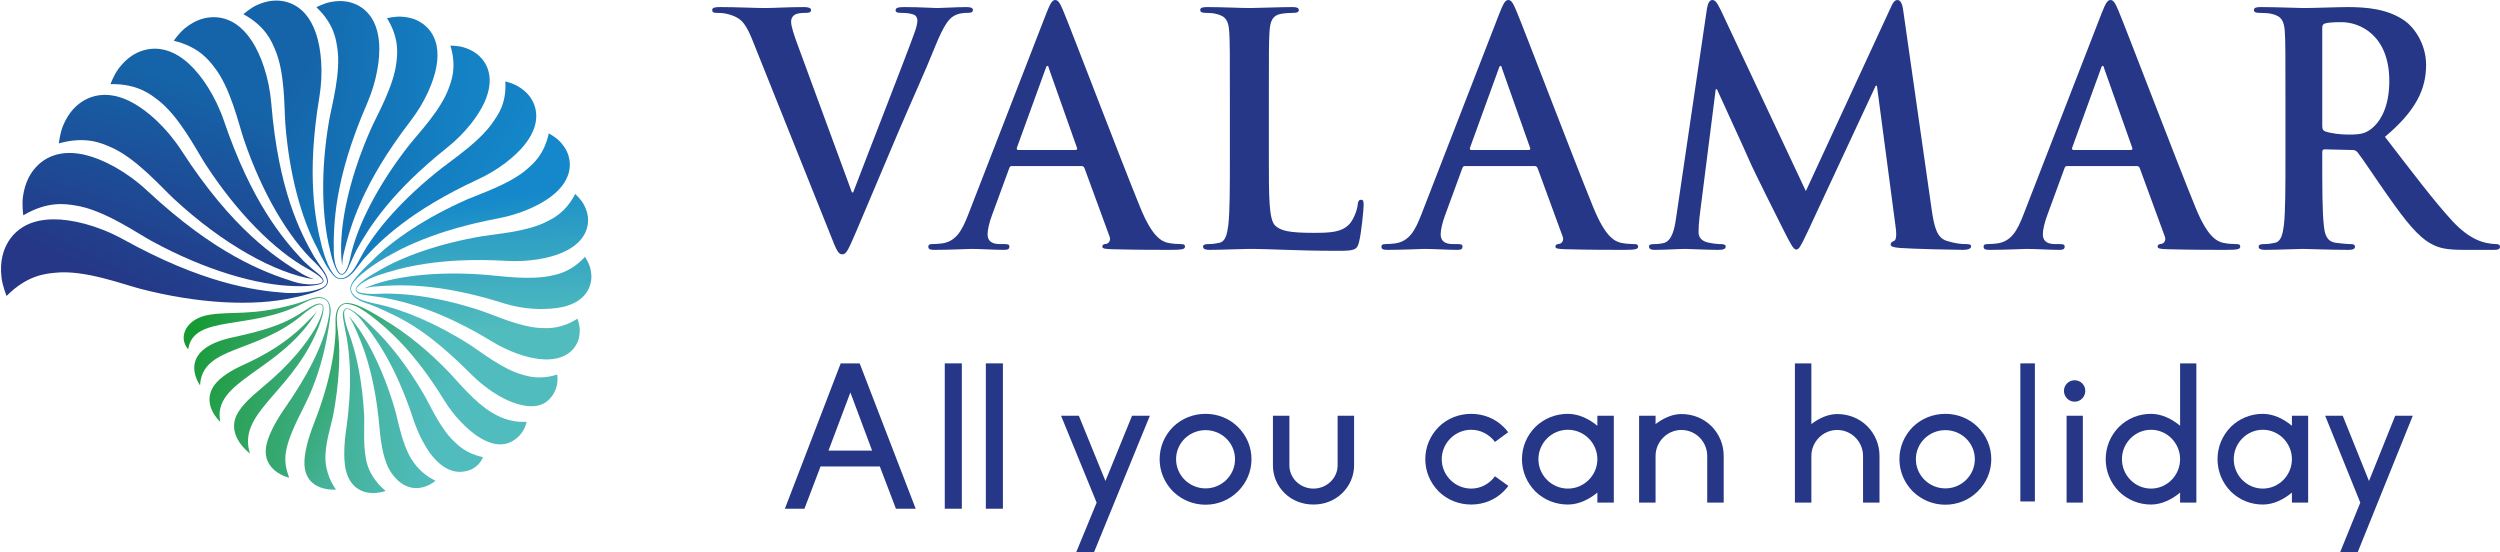 <?xml version="1.0" encoding="UTF-8"?>
<svg width="172px" height="38px" viewBox="0 0 172 38" version="1.1" xmlns="http://www.w3.org/2000/svg" xmlns:xlink="http://www.w3.org/1999/xlink">
    <!-- Generator: Sketch 50 (54983) - http://www.bohemiancoding.com/sketch -->
    <title>logo-valamar-internim-horizontal</title>
    <desc>Created with Sketch.</desc>
    <defs>
        <linearGradient x1="40.412%" y1="101.038%" x2="71.072%" y2="25.381%" id="linearGradient-1">
            <stop stop-color="#253786" offset="0%"></stop>
            <stop stop-color="#1563A8" offset="100%"></stop>
        </linearGradient>
        <linearGradient x1="36.417%" y1="102.09%" x2="66.81%" y2="4.643%" id="linearGradient-2">
            <stop stop-color="#253786" offset="0%"></stop>
            <stop stop-color="#1563A8" offset="100%"></stop>
        </linearGradient>
        <linearGradient x1="43.806%" y1="98.353%" x2="78.424%" y2="35.431%" id="linearGradient-3">
            <stop stop-color="#253786" offset="0%"></stop>
            <stop stop-color="#1563A8" offset="100%"></stop>
        </linearGradient>
        <linearGradient x1="-30.071%" y1="43.71%" x2="102.829%" y2="59.854%" id="linearGradient-4">
            <stop stop-color="#1563A8" offset="0%"></stop>
            <stop stop-color="#1488CA" offset="100%"></stop>
        </linearGradient>
        <linearGradient x1="-76.778%" y1="46.869%" x2="162.026%" y2="53.509%" id="linearGradient-5">
            <stop stop-color="#1563A8" offset="0%"></stop>
            <stop stop-color="#1488CA" offset="100%"></stop>
        </linearGradient>
        <linearGradient x1="10.422%" y1="36.825%" x2="81.036%" y2="76.045%" id="linearGradient-6">
            <stop stop-color="#1563A8" offset="0%"></stop>
            <stop stop-color="#1488CA" offset="100%"></stop>
        </linearGradient>
        <linearGradient x1="48.629%" y1="24.061%" x2="52.139%" y2="63.852%" id="linearGradient-7">
            <stop stop-color="#1488CA" offset="0%"></stop>
            <stop stop-color="#50BCBD" offset="100%"></stop>
        </linearGradient>
        <linearGradient x1="49.869%" y1="-188.344%" x2="50.046%" y2="132.349%" id="linearGradient-8">
            <stop stop-color="#1488CA" offset="0%"></stop>
            <stop stop-color="#50BCBD" offset="100%"></stop>
        </linearGradient>
        <linearGradient x1="49.064%" y1="-19.881%" x2="50.721%" y2="80.103%" id="linearGradient-9">
            <stop stop-color="#1488CA" offset="0%"></stop>
            <stop stop-color="#50BCBD" offset="100%"></stop>
        </linearGradient>
        <linearGradient x1="-18.335%" y1="29.426%" x2="57.333%" y2="64.588%" id="linearGradient-10">
            <stop stop-color="#159A34" offset="0%"></stop>
            <stop stop-color="#2CA258" offset="21.95%"></stop>
            <stop stop-color="#3CAD83" offset="48.24%"></stop>
            <stop stop-color="#47B5A3" offset="70.97%"></stop>
            <stop stop-color="#4DBAB6" offset="88.97%"></stop>
            <stop stop-color="#50BCBD" offset="100%"></stop>
        </linearGradient>
        <linearGradient x1="-103.031%" y1="36.337%" x2="68.677%" y2="56.933%" id="linearGradient-11">
            <stop stop-color="#159A34" offset="0%"></stop>
            <stop stop-color="#2CA258" offset="21.95%"></stop>
            <stop stop-color="#3CAD83" offset="48.24%"></stop>
            <stop stop-color="#47B5A3" offset="70.97%"></stop>
            <stop stop-color="#4DBAB6" offset="88.97%"></stop>
            <stop stop-color="#50BCBD" offset="100%"></stop>
        </linearGradient>
        <linearGradient x1="-171.436%" y1="42.626%" x2="105.47%" y2="52.42%" id="linearGradient-12">
            <stop stop-color="#159A34" offset="0%"></stop>
            <stop stop-color="#2CA258" offset="21.95%"></stop>
            <stop stop-color="#3CAD83" offset="48.24%"></stop>
            <stop stop-color="#47B5A3" offset="70.97%"></stop>
            <stop stop-color="#4DBAB6" offset="88.97%"></stop>
            <stop stop-color="#50BCBD" offset="100%"></stop>
        </linearGradient>
        <linearGradient x1="-7.755%" y1="34.318%" x2="214.904%" y2="89.955%" id="linearGradient-13">
            <stop stop-color="#159A34" offset="0%"></stop>
            <stop stop-color="#2CA258" offset="21.95%"></stop>
            <stop stop-color="#3CAD83" offset="48.24%"></stop>
            <stop stop-color="#47B5A3" offset="70.97%"></stop>
            <stop stop-color="#4DBAB6" offset="88.97%"></stop>
            <stop stop-color="#50BCBD" offset="100%"></stop>
        </linearGradient>
        <linearGradient x1="8.464%" y1="38.995%" x2="175.058%" y2="63.733%" id="linearGradient-14">
            <stop stop-color="#159A34" offset="0%"></stop>
            <stop stop-color="#2CA258" offset="21.95%"></stop>
            <stop stop-color="#3CAD83" offset="48.24%"></stop>
            <stop stop-color="#47B5A3" offset="70.97%"></stop>
            <stop stop-color="#4DBAB6" offset="88.97%"></stop>
            <stop stop-color="#50BCBD" offset="100%"></stop>
        </linearGradient>
        <linearGradient x1="2.845%" y1="38.1%" x2="190.963%" y2="71.299%" id="linearGradient-15">
            <stop stop-color="#159A34" offset="0%"></stop>
            <stop stop-color="#2CA258" offset="21.95%"></stop>
            <stop stop-color="#3CAD83" offset="48.24%"></stop>
            <stop stop-color="#47B5A3" offset="70.97%"></stop>
            <stop stop-color="#4DBAB6" offset="88.97%"></stop>
            <stop stop-color="#50BCBD" offset="100%"></stop>
        </linearGradient>
    </defs>
    <g id="logo-valamar-internim-horizontal" stroke="none" stroke-width="1" fill="none" fill-rule="evenodd">
        <g id="logo-valamar-internim" fill-rule="nonzero">
            <g id="Group">
                <g id="Shape" transform="translate(0, 1.163)">
                    <path d="M1.603,13.65 C3.338,12.624 4.588,12.887 5.157,12.969 C7.099,13.249 9.378,14.842 10.425,15.415 C14.074,17.411 17.714,18.488 20.402,18.524 C20.402,18.524 22.149,18.578 22.255,18.208 C22.312,18.005 21.923,17.681 21.751,17.551 C21.363,17.259 20.857,16.765 20.854,16.762 C19.437,15.261 17.303,12.705 15.422,7.191 C14.811,5.397 13.846,4.008 13.016,3.242 C11.093,1.469 9.481,2.405 9.073,2.672 C8.744,2.887 8.434,3.188 8.152,3.567 C7.837,3.99 7.611,4.6 7.602,4.624 C9.494,4.587 10.413,5.376 10.847,5.704 C12.332,6.827 13.514,9.172 14.128,10.12 C16.313,13.495 18.913,16.085 21.156,17.322 L21.156,17.322 C21.156,17.322 22.277,17.918 22.209,18.19 C22.149,18.43 21.09,18.502 20.217,18.222 C18.16,17.567 14.826,16.333 10.147,11.974 C8.676,10.603 7.081,9.798 5.925,9.511 C3.249,8.846 2.227,10.573 1.983,11.038 C1.786,11.414 1.651,11.86 1.58,12.364 C1.501,12.929 1.599,13.622 1.603,13.65 Z" fill="url(#linearGradient-1)"></path>
                    <path d="M7.562,8.935 C9.327,9.671 11.097,11.714 11.949,12.504 C15.316,15.629 18.952,17.647 21.602,18.054 C21.317,17.944 21.009,17.82 20.708,17.634 C18.941,16.542 16.005,14.628 12.505,9.225 C11.443,7.586 10.131,6.446 9.109,5.895 C6.743,4.622 5.368,5.984 5.028,6.359 C4.753,6.661 4.519,7.045 4.333,7.498 C4.124,8.006 4.053,8.677 4.049,8.703 C5.929,8.169 7.045,8.72 7.562,8.935 Z" fill="url(#linearGradient-2)"></path>
                    <path d="M21.968,17.03 C21.891,16.923 21.695,16.622 21.622,16.509 C20.629,14.79 19.15,11.852 18.666,5.972 C18.515,4.139 17.939,2.599 17.342,1.676 C15.961,-0.459 14.234,0.022 13.789,0.172 C13.431,0.293 13.071,0.499 12.718,0.784 C12.324,1.103 11.97,1.62 11.956,1.64 C13.733,2.071 14.407,3.037 14.737,3.452 C15.861,4.87 16.417,7.36 16.768,8.401 C18.028,12.129 19.868,15.215 21.688,16.92 L21.688,16.92 C21.688,16.92 22.785,17.945 22.427,18.438 C22.269,18.654 21.831,18.778 21.377,18.875 C20.592,19.044 19.703,18.991 19.665,18.989 C17.425,18.827 13.902,18.301 8.506,15.32 C6.694,14.319 4.905,13.919 3.683,13.927 C0.857,13.946 0.284,15.945 0.162,16.476 C0.063,16.904 0.043,17.387 0.102,17.913 C0.168,18.5 0.443,19.172 0.454,19.199 C1.913,17.722 3.221,17.665 3.807,17.602 C5.806,17.385 8.477,18.402 9.663,18.709 C13.682,19.749 17.469,19.919 20.136,19.327 L20.137,19.327 C20.137,19.327 21.171,19.127 21.873,18.846 C22.162,18.731 22.389,18.594 22.474,18.463 C22.712,18.096 22.41,17.645 21.968,17.03 L21.968,17.03 Z" fill="url(#linearGradient-3)"></path>
                </g>
                <g id="Shape" transform="translate(16.671, 0)">
                    <path d="M6.53,3.264 C6.808,4.95 6.152,7.266 5.974,8.287 C5.372,11.748 5.466,14.948 6.04,17.231 C6.04,17.231 6.374,18.863 6.805,18.898 C7.109,18.923 7.274,18.469 7.36,18.274 C7.657,17.597 7.867,17.188 7.869,17.183 C8.738,15.606 10.28,13.196 14.086,10.161 C15.356,9.148 16.228,7.969 16.641,7.08 C17.595,5.02 16.49,3.999 16.187,3.749 C15.942,3.548 15.635,3.387 15.273,3.271 C14.868,3.141 14.337,3.137 14.316,3.137 C14.778,4.645 14.367,5.612 14.208,6.056 C13.665,7.575 12.091,9.207 11.486,9.975 C9.367,12.666 7.938,15.459 7.454,17.605 C7.454,17.605 7.23,18.856 6.827,18.852 C6.673,18.851 6.471,18.51 6.369,18.052 C6.331,17.837 6.297,17.608 6.294,17.364 C6.271,15.505 6.303,12.37 8.577,7.139 C9.267,5.552 9.485,4.014 9.414,2.978 C9.247,0.581 7.644,0.193 7.22,0.115 C6.878,0.053 6.497,0.059 6.087,0.135 C5.629,0.22 5.115,0.487 5.095,0.497 C6.335,1.663 6.449,2.77 6.53,3.264 L6.53,3.264 Z" fill="url(#linearGradient-4)"></path>
                    <path d="M10.613,4.197 C10.462,5.85 9.294,7.874 8.883,8.794 C7.255,12.431 6.553,15.977 6.869,18.264 C6.886,18 6.91,17.712 6.982,17.414 C7.411,15.659 8.199,12.715 11.569,8.33 C12.591,7 13.166,5.604 13.35,4.612 C13.776,2.316 12.387,1.571 12.013,1.397 C11.712,1.256 11.358,1.172 10.96,1.147 C10.515,1.118 9.975,1.247 9.954,1.252 C10.819,2.643 10.657,3.713 10.613,4.197 Z" fill="url(#linearGradient-5)"></path>
                    <path d="M19.767,6.63 C19.578,6.378 19.317,6.15 18.993,5.953 C18.631,5.733 18.116,5.606 18.096,5.6 C18.189,7.166 17.545,7.952 17.286,8.345 C16.401,9.686 14.506,10.95 13.738,11.552 C11.132,13.592 9.131,15.822 8.122,17.748 L8.121,17.748 L8.118,17.754 C8.114,17.761 8.111,17.767 8.108,17.774 C8.046,17.891 7.79,18.375 7.619,18.603 C7.363,18.943 6.946,19.261 6.587,19.115 C6.33,19.011 6.082,18.624 5.894,18.2 C5.689,17.739 5.545,17.233 5.487,17.013 C4.998,15.119 4.413,12.039 5.299,6.691 C5.59,4.931 5.418,3.342 5.079,2.329 C4.297,-0.017 2.576,0.014 2.127,0.046 C1.765,0.072 1.381,0.177 0.986,0.36 C0.544,0.563 0.092,0.962 0.074,0.978 C1.627,1.818 2.027,2.891 2.235,3.361 C2.948,4.969 2.878,7.447 2.959,8.511 C3.225,11.96 4.057,15.032 5.169,17.102 C5.195,17.16 5.616,18.079 6.045,18.676 C6.228,18.93 6.418,19.115 6.571,19.166 C6.944,19.292 7.329,19.088 7.696,18.661 C7.821,18.516 8.167,18.05 8.334,17.838 C9.521,16.519 11.564,14.497 16.217,12.339 C17.689,11.657 18.813,10.721 19.423,9.957 C20.834,8.189 20.003,6.943 19.767,6.63 L19.767,6.63 Z" fill="url(#linearGradient-6)"></path>
                </g>
                <g id="Shape" transform="translate(24.08, 9.075)">
                    <path d="M14.262,16.691 C13.036,17.088 12.188,16.796 11.801,16.685 C10.472,16.303 8.962,15.105 8.275,14.664 C5.956,13.174 3.613,12.203 1.804,11.833 L1.804,11.833 C1.804,11.833 1.175,11.693 0.865,11.584 C0.463,11.443 0.04,11.135 0.073,10.751 C0.097,10.476 0.4,10.131 0.751,9.827 C1.238,9.406 1.891,8.982 1.943,8.949 C3.439,8.014 5.846,6.771 10.193,5.95 C11.74,5.658 13.027,5.049 13.792,4.479 C15.561,3.159 15.107,1.802 14.968,1.455 C14.856,1.175 14.672,0.901 14.421,0.642 C14.14,0.351 13.693,0.111 13.675,0.101 C13.36,1.585 12.56,2.221 12.218,2.527 C11.039,3.58 8.942,4.259 8.086,4.634 C5.289,5.86 2.941,7.416 1.481,8.904 C1.246,9.12 0.676,9.659 0.318,10.128 C0.129,10.377 0.024,10.591 0.019,10.751 C0.009,11.143 0.315,11.458 0.834,11.68 C1.01,11.756 1.374,11.858 1.872,12.073 C3.651,12.867 5.258,13.593 8.343,16.681 C9.301,17.64 10.368,18.299 11.151,18.595 C13.118,19.338 13.726,18.397 13.909,18.156 C14.057,17.961 14.166,17.719 14.233,17.436 C14.307,17.118 14.264,16.707 14.262,16.691 L14.262,16.691 Z" fill="url(#linearGradient-7)"></path>
                    <path d="M16.523,9.346 C16.429,8.994 16.175,8.611 16.166,8.596 C15.219,9.629 14.271,9.8 13.85,9.892 C12.411,10.209 10.387,9.923 9.5,9.846 C5.99,9.541 2.802,9.929 0.952,10.773 C1.18,10.717 1.43,10.66 1.701,10.638 C3.3,10.508 6,10.345 10.607,11.8 C12.005,12.241 13.338,12.235 14.227,12.117 C16.283,11.844 16.544,10.56 16.591,10.225 C16.63,9.956 16.607,9.66 16.523,9.346 L16.523,9.346 Z" fill="url(#linearGradient-8)"></path>
                    <path d="M15.652,12.848 C14.519,13.574 13.593,13.508 13.176,13.494 C11.752,13.446 9.997,12.64 9.184,12.361 C6.473,11.431 3.859,11.047 1.946,11.139 L1.946,11.139 C1.897,11.142 0.542,11.21 0.444,10.882 C0.371,10.634 1.073,10.178 1.877,9.886 C3.477,9.343 6.103,8.603 10.782,8.873 C12.299,8.961 13.654,8.695 14.511,8.345 C16.493,7.534 16.407,6.174 16.364,5.821 C16.329,5.536 16.225,5.241 16.056,4.943 C15.866,4.609 15.509,4.284 15.494,4.271 C14.829,5.569 13.924,5.973 13.528,6.177 C12.175,6.872 10.051,7.018 9.142,7.169 C6.169,7.665 3.546,8.586 1.812,9.648 C1.81,9.649 0.296,10.473 0.395,10.886 C0.463,11.169 0.924,11.205 1.136,11.237 C1.643,11.314 2.315,11.407 2.34,11.41 C3.911,11.711 6.304,12.313 9.757,14.413 C10.962,15.146 12.14,15.521 13.001,15.622 C14.994,15.855 15.539,14.738 15.664,14.442 C15.764,14.204 15.813,13.927 15.808,13.62 C15.804,13.275 15.658,12.865 15.652,12.848 Z" fill="url(#linearGradient-9)"></path>
                </g>
                <g id="Shape" transform="translate(12.619, 20.36)">
                    <path d="M21.229,8.028 C20.084,7.362 18.885,5.9 18.336,5.321 C16.824,3.728 15.223,2.47 13.807,1.633 L13.807,1.633 C13.807,1.633 12.472,0.773 11.738,0.568 C11.436,0.483 11.18,0.467 11.017,0.526 C10.647,0.66 10.484,1.038 10.466,1.599 C10.459,1.79 10.478,2.155 10.468,2.499 C10.404,3.755 10.169,5.741 8.973,8.798 C8.575,9.815 8.325,10.78 8.325,11.466 C8.325,13.535 10.5,13.322 10.5,13.322 C10.5,13.322 9.876,12.55 9.779,11.399 C9.685,10.277 10.193,8.817 10.315,8.151 C10.704,6.04 10.821,4.042 10.641,2.567 L10.641,2.567 C10.641,2.567 10.561,1.937 10.554,1.611 C10.545,1.144 10.682,0.679 11.054,0.569 C11.321,0.491 11.871,0.68 12.155,0.852 C12.463,1.039 12.748,1.246 12.967,1.413 C14.13,2.325 15.896,3.844 17.948,7.189 C18.629,8.298 19.531,9.173 20.198,9.626 C21.699,10.647 22.537,10.064 22.798,9.885 C22.994,9.751 23.454,9.381 23.613,8.66 C22.382,8.73 21.565,8.223 21.229,8.028 Z" fill="url(#linearGradient-10)"></path>
                    <path d="M16.569,6.822 C15.443,4.874 14.15,3.216 12.956,2.102 L12.957,2.102 C12.955,2.101 11.522,0.664 11.149,0.871 C10.893,1.013 10.976,1.465 11.01,1.675 C11.1,2.232 11.239,2.896 11.243,2.914 C11.459,4.219 11.633,6.189 11.193,9.219 C11.029,10.35 11.007,11.512 11.232,12.192 C11.884,14.164 13.901,13.425 13.911,13.417 C13.098,12.733 12.786,12.013 12.679,11.686 C12.313,10.569 12.473,8.929 12.436,8.223 C12.319,5.972 11.91,3.915 11.351,2.464 C11.351,2.464 10.838,1.099 11.167,0.917 C11.311,0.836 11.622,1.018 11.959,1.338 C12.045,1.424 12.132,1.517 12.215,1.62 C13.086,2.701 14.519,4.55 15.809,8.455 C16.201,9.639 16.757,10.63 17.282,11.201 C18.342,12.354 19.245,12.108 19.581,12.02 C20.182,11.861 20.549,11.324 20.606,11.087 C19.452,10.861 18.849,10.231 18.58,9.971 C17.663,9.085 16.953,7.486 16.569,6.822 L16.569,6.822 Z" fill="url(#linearGradient-11)"></path>
                    <path d="M15.676,11.206 C15.028,10.167 14.754,8.497 14.546,7.791 C13.725,4.995 12.51,2.617 11.369,1.386 C11.475,1.549 11.59,1.729 11.686,1.934 C12.249,3.143 13.161,5.198 13.495,9.121 C13.597,10.311 13.821,11.405 14.219,12.035 C14.838,13.014 15.572,13.272 16.174,13.217 C16.838,13.156 17.339,12.723 17.343,12.717 C16.335,12.233 15.866,11.51 15.676,11.206 L15.676,11.206 L15.676,11.206 Z" fill="url(#linearGradient-12)"></path>
                    <path d="M9.229,0.988 C9.135,1.113 9.031,1.248 8.904,1.38 C8.16,2.152 6.966,3.462 4.131,4.739 C3.245,5.138 2.538,5.608 2.172,6.082 C1.144,7.411 2.528,8.666 2.537,8.667 C1.948,5.76 6.739,5.223 9.229,0.988 Z" fill="url(#linearGradient-13)"></path>
                    <path d="M8.321,7.562 C9.106,6.019 9.566,4.435 9.818,3.142 L9.818,3.143 C9.818,3.143 10.114,1.721 10.131,1.025 C10.138,0.712 10.019,0.428 9.909,0.311 C9.641,0.024 9.229,0.024 8.682,0.22 C8.502,0.284 7.98,0.482 7.58,0.59 C4.675,1.381 3.439,1.042 1.809,1.291 C0.204,1.537 -0.413,2.808 0.33,3.679 C0.662,1.238 4.643,2.402 8.213,0.515 C8.401,0.417 9.461,-0.15 9.871,0.348 C10.046,0.562 10.092,0.903 10.003,1.431 C9.941,1.805 9.845,2.168 9.763,2.444 C9.402,3.598 8.682,5.284 6.939,7.778 C6.342,8.632 5.863,9.569 5.721,10.21 C5.31,12.063 7.265,12.507 7.276,12.504 C6.775,11.158 6.915,10.324 8.321,7.562 L8.321,7.562 L8.321,7.562 Z" fill="url(#linearGradient-14)"></path>
                    <path d="M9.058,2.709 C9.059,2.707 9.931,0.853 9.538,0.578 C9.174,0.322 8.31,1.095 7.489,1.53 C6.583,2.011 5.517,2.397 3.408,2.846 C-0.653,3.711 1.137,6.148 1.146,6.151 C1.289,3.45 4.908,3.967 8.049,1.417 C8.149,1.338 9.177,0.417 9.503,0.611 C9.733,0.748 9.471,1.556 9.031,2.3 C8.427,3.284 7.468,4.614 5.362,6.354 C4.563,7.014 3.998,7.568 3.702,8.122 C2.9,9.618 4.569,10.841 4.58,10.84 C3.702,8.122 7.226,6.742 9.058,2.709 Z" fill="url(#linearGradient-15)"></path>
                </g>
            </g>
            <g id="Group" transform="translate(49, 0)" fill="#253786">
                <path d="M2.725,2.652 C2.231,1.436 1.866,1.193 1.094,0.972 C0.772,0.884 0.429,0.884 0.257,0.884 C0.064,0.884 0,0.818 0,0.685 C0,0.508 0.236,0.487 0.558,0.487 C1.695,0.487 2.918,0.553 3.669,0.553 C4.205,0.553 5.235,0.487 6.308,0.487 C6.565,0.487 6.801,0.531 6.801,0.685 C6.801,0.84 6.672,0.884 6.479,0.884 C6.136,0.884 5.814,0.906 5.643,1.039 C5.492,1.149 5.428,1.305 5.428,1.503 C5.428,1.79 5.621,2.409 5.922,3.204 L9.612,13.236 L9.698,13.236 C10.62,10.806 13.409,3.691 13.924,2.232 C14.032,1.945 14.117,1.613 14.117,1.415 C14.117,1.238 14.032,1.061 13.839,0.995 C13.581,0.906 13.259,0.884 12.98,0.884 C12.787,0.884 12.616,0.862 12.616,0.708 C12.616,0.531 12.809,0.487 13.216,0.487 C14.289,0.487 15.19,0.553 15.469,0.553 C15.834,0.553 16.842,0.487 17.486,0.487 C17.765,0.487 17.936,0.531 17.936,0.685 C17.936,0.84 17.808,0.884 17.593,0.884 C17.379,0.884 16.928,0.884 16.542,1.149 C16.263,1.349 15.941,1.724 15.362,3.138 C14.525,5.215 13.946,6.408 12.787,9.126 C11.414,12.352 10.406,14.76 9.934,15.865 C9.376,17.146 9.247,17.5 8.947,17.5 C8.668,17.5 8.539,17.191 8.132,16.152 L2.725,2.652 L2.725,2.652 Z M20.618,11.424 C20.511,11.424 20.468,11.468 20.425,11.601 L19.266,14.76 C19.052,15.313 18.945,15.843 18.945,16.109 C18.945,16.506 19.138,16.794 19.803,16.794 L20.125,16.794 C20.382,16.794 20.447,16.838 20.447,16.97 C20.447,17.146 20.318,17.191 20.082,17.191 C19.396,17.191 18.473,17.125 17.808,17.125 C17.572,17.125 16.392,17.191 15.276,17.191 C14.997,17.191 14.868,17.146 14.868,16.971 C14.868,16.838 14.954,16.794 15.126,16.794 C15.319,16.794 15.619,16.771 15.791,16.75 C16.778,16.617 17.185,15.865 17.615,14.76 L23,0.884 C23.257,0.243 23.386,0 23.6,0 C23.794,0 23.922,0.199 24.137,0.707 C24.652,1.922 28.085,10.938 29.457,14.297 C30.273,16.285 30.895,16.594 31.345,16.706 C31.667,16.771 31.99,16.794 32.247,16.794 C32.419,16.794 32.526,16.816 32.526,16.97 C32.526,17.146 32.333,17.191 31.539,17.191 C30.767,17.191 29.2,17.191 27.484,17.146 C27.098,17.125 26.84,17.125 26.84,16.971 C26.84,16.838 26.926,16.794 27.14,16.771 C27.29,16.727 27.441,16.528 27.334,16.263 L25.617,11.579 C25.574,11.468 25.51,11.424 25.403,11.424 L20.618,11.424 Z M24.995,10.319 C25.102,10.319 25.124,10.252 25.102,10.186 L23.171,4.729 C23.15,4.641 23.129,4.53 23.064,4.53 C23,4.53 22.957,4.641 22.935,4.729 L20.961,10.165 C20.94,10.253 20.961,10.319 21.047,10.319 L24.995,10.319 L24.995,10.319 L24.995,10.319 Z M38.297,10.783 C38.297,13.611 38.297,15.136 38.747,15.534 C39.112,15.865 39.67,16.02 41.344,16.02 C42.48,16.02 43.317,15.998 43.853,15.401 C44.111,15.114 44.369,14.495 44.411,14.075 C44.433,13.877 44.476,13.744 44.647,13.744 C44.797,13.744 44.819,13.854 44.819,14.12 C44.819,14.363 44.668,16.02 44.498,16.661 C44.369,17.147 44.261,17.257 43.146,17.257 C40.056,17.257 38.64,17.125 36.902,17.125 C36.409,17.125 35.057,17.191 34.199,17.191 C33.92,17.191 33.77,17.125 33.77,16.971 C33.77,16.86 33.856,16.794 34.113,16.794 C34.435,16.794 34.693,16.75 34.885,16.706 C35.315,16.617 35.422,16.13 35.508,15.49 C35.615,14.562 35.615,12.816 35.615,10.783 L35.615,6.894 C35.615,3.536 35.615,2.917 35.572,2.211 C35.53,1.459 35.358,1.105 34.65,0.951 C34.478,0.906 34.22,0.885 33.942,0.885 C33.706,0.885 33.577,0.84 33.577,0.685 C33.577,0.531 33.727,0.487 34.049,0.487 C35.057,0.487 36.409,0.553 36.988,0.553 C37.503,0.553 39.07,0.487 39.906,0.487 C40.206,0.487 40.357,0.531 40.357,0.685 C40.357,0.84 40.228,0.885 39.97,0.885 C39.734,0.885 39.391,0.906 39.134,0.951 C38.554,1.061 38.383,1.437 38.34,2.211 C38.297,2.917 38.297,3.536 38.297,6.894 L38.297,10.783 L38.297,10.783 L38.297,10.783 Z M51.792,11.424 C51.685,11.424 51.642,11.468 51.598,11.601 L50.44,14.76 C50.226,15.313 50.118,15.843 50.118,16.109 C50.118,16.506 50.312,16.794 50.977,16.794 L51.298,16.794 C51.556,16.794 51.62,16.838 51.62,16.97 C51.62,17.146 51.491,17.191 51.255,17.191 C50.569,17.191 49.646,17.125 48.981,17.125 C48.745,17.125 47.565,17.191 46.45,17.191 C46.17,17.191 46.042,17.146 46.042,16.971 C46.042,16.838 46.128,16.794 46.299,16.794 C46.492,16.794 46.793,16.771 46.964,16.75 C47.951,16.617 48.359,15.865 48.788,14.76 L54.174,0.884 C54.431,0.243 54.56,1.77635684e-14 54.774,1.77635684e-14 C54.967,1.77635684e-14 55.096,0.199 55.31,0.707 C55.826,1.922 59.258,10.938 60.631,14.297 C61.446,16.285 62.068,16.594 62.519,16.706 C62.841,16.771 63.163,16.794 63.421,16.794 C63.592,16.794 63.7,16.816 63.7,16.97 C63.7,17.146 63.506,17.191 62.712,17.191 C61.94,17.191 60.374,17.191 58.658,17.146 C58.271,17.125 58.013,17.125 58.013,16.971 C58.013,16.838 58.1,16.794 58.314,16.771 C58.464,16.727 58.614,16.528 58.507,16.263 L56.791,11.579 C56.748,11.468 56.683,11.424 56.576,11.424 L51.792,11.424 Z M56.169,10.319 C56.276,10.319 56.297,10.252 56.276,10.186 L54.345,4.729 C54.323,4.641 54.302,4.53 54.237,4.53 C54.173,4.53 54.13,4.641 54.109,4.729 L52.135,10.165 C52.114,10.253 52.135,10.319 52.221,10.319 L56.169,10.319 L56.169,10.319 L56.169,10.319 L56.169,10.319 Z M68.441,0.575 C68.505,0.199 68.633,0.001 68.805,0.001 C68.977,0.001 69.106,0.111 69.385,0.685 L75.242,13.148 L81.078,0.531 C81.228,0.177 81.356,0.001 81.549,0.001 C81.742,0.001 81.872,0.222 81.936,0.685 L83.888,14.341 C84.081,15.732 84.295,16.373 84.939,16.573 C85.562,16.771 85.991,16.793 86.27,16.793 C86.462,16.793 86.613,16.816 86.613,16.948 C86.613,17.125 86.355,17.191 86.054,17.191 C85.518,17.191 82.558,17.125 81.699,17.058 C81.206,17.014 81.078,16.948 81.078,16.816 C81.078,16.705 81.163,16.638 81.313,16.572 C81.442,16.528 81.506,16.24 81.42,15.622 L80.133,5.9 L80.048,5.9 L75.371,15.932 C74.878,16.97 74.769,17.169 74.577,17.169 C74.383,17.169 74.169,16.727 73.826,16.064 C73.311,15.047 71.616,11.667 71.358,11.049 C71.166,10.585 69.878,7.8 69.128,6.143 L69.041,6.143 L67.926,14.937 C67.883,15.335 67.861,15.622 67.861,15.976 C67.861,16.396 68.141,16.594 68.505,16.683 C68.892,16.771 69.191,16.794 69.407,16.794 C69.578,16.794 69.728,16.838 69.728,16.948 C69.728,17.146 69.535,17.191 69.213,17.191 C68.312,17.191 67.347,17.125 66.961,17.125 C66.553,17.125 65.523,17.191 64.836,17.191 C64.622,17.191 64.45,17.146 64.45,16.948 C64.45,16.838 64.579,16.794 64.794,16.794 C64.966,16.794 65.115,16.794 65.437,16.727 C66.038,16.594 66.21,15.732 66.317,14.981 L68.441,0.575 L68.441,0.575 Z M93.221,11.424 C93.114,11.424 93.071,11.468 93.028,11.601 L91.869,14.76 C91.654,15.313 91.547,15.843 91.547,16.109 C91.547,16.506 91.74,16.794 92.406,16.794 L92.727,16.794 C92.984,16.794 93.049,16.838 93.049,16.97 C93.049,17.146 92.921,17.191 92.684,17.191 C91.998,17.191 91.075,17.125 90.41,17.125 C90.174,17.125 88.995,17.191 87.879,17.191 C87.6,17.191 87.471,17.146 87.471,16.971 C87.471,16.838 87.557,16.794 87.729,16.794 C87.922,16.794 88.222,16.771 88.394,16.75 C89.381,16.617 89.788,15.865 90.217,14.76 L95.603,0.884 C95.86,0.243 95.988,1.81389631e-05 96.203,1.81389631e-05 C96.396,1.81389631e-05 96.525,0.199 96.739,0.707 C97.254,1.922 100.687,10.938 102.06,14.297 C102.875,16.285 103.498,16.594 103.949,16.706 C104.27,16.771 104.592,16.794 104.849,16.794 C105.021,16.794 105.128,16.816 105.128,16.97 C105.128,17.146 104.935,17.191 104.141,17.191 C103.369,17.191 101.802,17.191 100.086,17.146 C99.7,17.125 99.443,17.125 99.443,16.971 C99.443,16.838 99.528,16.794 99.742,16.771 C99.893,16.727 100.043,16.528 99.936,16.263 L98.22,11.579 C98.177,11.468 98.112,11.424 98.005,11.424 L93.221,11.424 Z M97.598,10.319 C97.705,10.319 97.727,10.253 97.705,10.186 L95.774,4.729 C95.753,4.641 95.731,4.53 95.667,4.53 C95.603,4.53 95.56,4.641 95.539,4.729 L93.564,10.165 C93.543,10.253 93.564,10.319 93.651,10.319 L97.598,10.319 L97.598,10.319 L97.598,10.319 Z M108.239,6.894 C108.239,3.536 108.239,2.917 108.197,2.211 C108.154,1.459 107.982,1.105 107.274,0.951 C107.103,0.906 106.737,0.885 106.437,0.885 C106.201,0.885 106.072,0.84 106.072,0.685 C106.072,0.531 106.222,0.487 106.544,0.487 C107.681,0.487 109.033,0.553 109.484,0.553 C110.213,0.553 111.844,0.487 112.509,0.487 C113.86,0.487 115.298,0.619 116.457,1.437 C117.057,1.857 117.915,2.983 117.915,4.464 C117.915,6.1 117.25,7.601 115.084,9.413 C116.993,11.888 118.473,13.854 119.74,15.225 C120.941,16.506 121.821,16.661 122.142,16.727 C122.378,16.771 122.571,16.794 122.743,16.794 C122.914,16.794 123,16.86 123,16.97 C123,17.146 122.85,17.191 122.593,17.191 L120.554,17.191 C119.353,17.191 118.816,17.081 118.259,16.771 C117.336,16.263 116.521,15.224 115.319,13.523 C114.461,12.308 113.474,10.806 113.195,10.474 C113.088,10.342 112.959,10.319 112.81,10.319 L110.942,10.275 C110.835,10.275 110.771,10.319 110.771,10.452 L110.771,10.762 C110.771,12.816 110.771,14.562 110.878,15.49 C110.942,16.13 111.071,16.617 111.715,16.706 C112.036,16.75 112.509,16.794 112.766,16.794 C112.938,16.794 113.024,16.86 113.024,16.97 C113.024,17.125 112.874,17.191 112.595,17.191 C111.35,17.191 109.762,17.125 109.44,17.125 C109.033,17.125 107.681,17.191 106.823,17.191 C106.544,17.191 106.394,17.125 106.394,16.971 C106.394,16.86 106.48,16.794 106.737,16.794 C107.059,16.794 107.317,16.75 107.51,16.706 C107.939,16.617 108.047,16.13 108.132,15.49 C108.239,14.562 108.239,12.816 108.239,10.783 L108.239,6.894 L108.239,6.894 L108.239,6.894 Z M110.771,8.64 C110.771,8.883 110.814,8.971 110.964,9.038 C111.415,9.192 112.058,9.259 112.595,9.259 C113.453,9.259 113.732,9.17 114.118,8.883 C114.761,8.397 115.384,7.381 115.384,5.569 C115.384,2.431 113.367,1.525 112.101,1.525 C111.565,1.525 111.179,1.547 110.964,1.613 C110.814,1.657 110.771,1.746 110.771,1.922 L110.771,8.64 L110.771,8.64 Z" id="Shape"></path>
            </g>
            <g id="Group" transform="translate(54, 25)" fill="#253786">
                <path d="M6.532,7.092 L2.453,7.092 L1.346,10 L0,10 L3.841,0 L5.145,0 L9,10 L7.64,10 L6.532,7.092 L6.532,7.092 Z M4.507,2 L3,6 L6,6 L4.507,2 Z" id="Shape"></path>
                <path d="M11,0 L12.174,0 L12.174,10 L11,10 L11,0 Z M13.826,0 L15,0 L15,10 L13.826,10 L13.826,0 Z" id="Rectangle-path"></path>
                <path d="M21.265,13 L20.04,13 L21.449,9.58 L19,3.603 L20.224,3.603 L22.055,8.093 L23.885,3.603 L25.11,3.603 L21.265,13 L21.265,13 Z M32.102,6.592 C32.102,7.426 31.773,8.21 31.168,8.811 C30.575,9.399 29.785,9.724 28.942,9.724 C28.1,9.724 27.309,9.399 26.704,8.811 C26.111,8.21 25.782,7.426 25.782,6.592 C25.782,5.755 26.111,4.973 26.704,4.373 C27.309,3.786 28.099,3.473 28.942,3.473 C29.785,3.473 30.575,3.786 31.168,4.373 C31.773,4.973 32.102,5.755 32.102,6.592 L32.102,6.592 Z M30.97,6.592 C30.97,5.483 30.061,4.594 28.943,4.594 C27.823,4.594 26.914,5.483 26.914,6.592 C26.914,7.701 27.823,8.601 28.943,8.601 C30.061,8.601 30.97,7.701 30.97,6.592 L30.97,6.592 Z M33.578,7.022 L33.578,3.603 L34.71,3.603 L34.71,7.022 C34.71,7.897 35.448,8.615 36.37,8.615 C37.278,8.615 38.028,7.897 38.028,7.022 L38.028,3.603 L39.161,3.603 L39.161,7.022 C39.161,7.753 38.858,8.432 38.332,8.942 C37.805,9.45 37.107,9.712 36.37,9.712 C35.619,9.712 34.921,9.45 34.394,8.942 C33.868,8.432 33.578,7.753 33.578,7.022 L33.578,7.022 Z M49.776,8.432 C49.671,8.562 49.565,8.693 49.446,8.811 C48.854,9.399 48.063,9.712 47.221,9.712 C46.377,9.712 45.575,9.399 44.982,8.811 C44.389,8.21 44.06,7.426 44.06,6.592 C44.06,5.757 44.389,4.973 44.982,4.373 C45.575,3.786 46.378,3.473 47.221,3.473 C48.063,3.473 48.854,3.786 49.446,4.373 C49.565,4.49 49.671,4.609 49.762,4.738 L48.854,5.405 C48.485,4.907 47.892,4.568 47.221,4.568 C46.101,4.568 45.192,5.483 45.192,6.592 C45.192,7.701 46.101,8.615 47.221,8.615 C47.892,8.615 48.485,8.275 48.854,7.767 L49.776,8.432 Z M55.899,3.603 L57.031,3.603 L57.031,9.58 L55.899,9.58 L55.899,8.889 C55.333,9.358 54.622,9.712 53.871,9.712 C53.029,9.712 52.238,9.399 51.632,8.811 C51.041,8.21 50.711,7.426 50.711,6.592 C50.711,5.756 51.041,4.973 51.632,4.374 C52.238,3.786 53.029,3.473 53.871,3.473 C54.622,3.473 55.333,3.825 55.899,4.294 L55.899,3.603 L55.899,3.603 Z M55.899,6.592 C55.899,5.483 54.99,4.568 53.871,4.568 C52.751,4.568 51.843,5.483 51.843,6.592 C51.843,7.701 52.751,8.615 53.871,8.615 C54.99,8.615 55.899,7.701 55.899,6.592 L55.899,6.592 Z M64.59,6.37 L64.59,9.58 L63.457,9.58 L63.457,6.37 C63.457,5.39 62.668,4.582 61.681,4.582 C60.706,4.582 59.903,5.39 59.903,6.37 L59.903,9.58 L58.77,9.58 L58.77,3.603 L59.903,3.603 L59.903,4.177 C60.417,3.786 61.035,3.486 61.681,3.486 C62.457,3.486 63.194,3.772 63.748,4.321 C64.289,4.868 64.59,5.587 64.59,6.37 Z M75.31,6.37 L75.31,9.58 L74.178,9.58 L74.178,6.37 C74.178,5.39 73.388,4.582 72.4,4.582 C71.426,4.582 70.622,5.39 70.622,6.37 L70.622,9.58 L69.49,9.58 L69.49,0 L70.622,0 L70.622,4.177 C71.136,3.786 71.755,3.486 72.4,3.486 C73.177,3.486 73.915,3.772 74.468,4.321 C75.007,4.868 75.31,5.587 75.31,6.37 L75.31,6.37 Z M83,6.592 C83,7.426 82.67,8.21 82.066,8.811 C81.473,9.399 80.684,9.724 79.84,9.724 C78.998,9.724 78.208,9.399 77.602,8.811 C77.009,8.21 76.68,7.426 76.68,6.592 C76.68,5.755 77.009,4.973 77.602,4.373 C78.208,3.786 78.998,3.473 79.84,3.473 C80.684,3.473 81.473,3.786 82.066,4.373 C82.671,4.973 83,5.755 83,6.592 Z M81.869,6.592 C81.869,5.483 80.96,4.594 79.84,4.594 C78.721,4.594 77.812,5.483 77.812,6.592 C77.812,7.701 78.721,8.601 79.84,8.601 C80.96,8.601 81.869,7.701 81.869,6.592 Z" id="Shape"></path>
                <polygon id="Rectangle-path" points="85 0 86 0 86 9.5 85 9.5"></polygon>
                <path d="M88,1.893 C88,1.488 88.325,1.162 88.74,1.162 C89.143,1.162 89.468,1.488 89.468,1.893 C89.468,2.297 89.143,2.636 88.74,2.636 C88.325,2.636 88,2.298 88,1.893 L88,1.893 Z M88.182,3.603 L89.3,3.603 L89.3,9.581 L88.182,9.581 L88.182,3.603 Z M95.991,0 L97.109,0 L97.109,9.58 L95.991,9.58 L95.991,8.889 C95.433,9.358 94.73,9.712 93.99,9.712 C93.158,9.712 92.379,9.399 91.782,8.811 C91.196,8.21 90.872,7.426 90.872,6.592 C90.872,5.755 91.196,4.973 91.782,4.373 C92.379,3.786 93.158,3.473 93.99,3.473 C94.73,3.473 95.433,3.825 95.991,4.294 L95.991,0 Z M95.991,6.592 C95.991,5.483 95.094,4.568 93.99,4.568 C92.886,4.568 91.989,5.483 91.989,6.592 C91.989,7.701 92.886,8.615 93.99,8.615 C95.095,8.615 95.991,7.701 95.991,6.592 Z M103.684,3.603 L104.801,3.603 L104.801,9.58 L103.684,9.58 L103.684,8.889 C103.124,9.358 102.424,9.712 101.683,9.712 C100.85,9.712 100.072,9.399 99.474,8.811 C98.89,8.21 98.565,7.426 98.565,6.592 C98.565,5.756 98.89,4.973 99.474,4.374 C100.072,3.786 100.851,3.473 101.683,3.473 C102.424,3.473 103.124,3.825 103.684,4.294 L103.684,3.603 L103.684,3.603 Z M103.684,6.592 C103.684,5.483 102.787,4.568 101.683,4.568 C100.579,4.568 99.682,5.483 99.682,6.592 C99.682,7.701 100.579,8.615 101.683,8.615 C102.787,8.615 103.684,7.701 103.684,6.592 L103.684,6.592 Z M108.206,13 L106.997,13 L108.388,9.58 L105.972,3.603 L107.179,3.603 L108.986,8.093 L110.791,3.603 L112,3.603 L108.206,13 Z" id="Shape"></path>
            </g>
        </g>
    </g>
</svg>